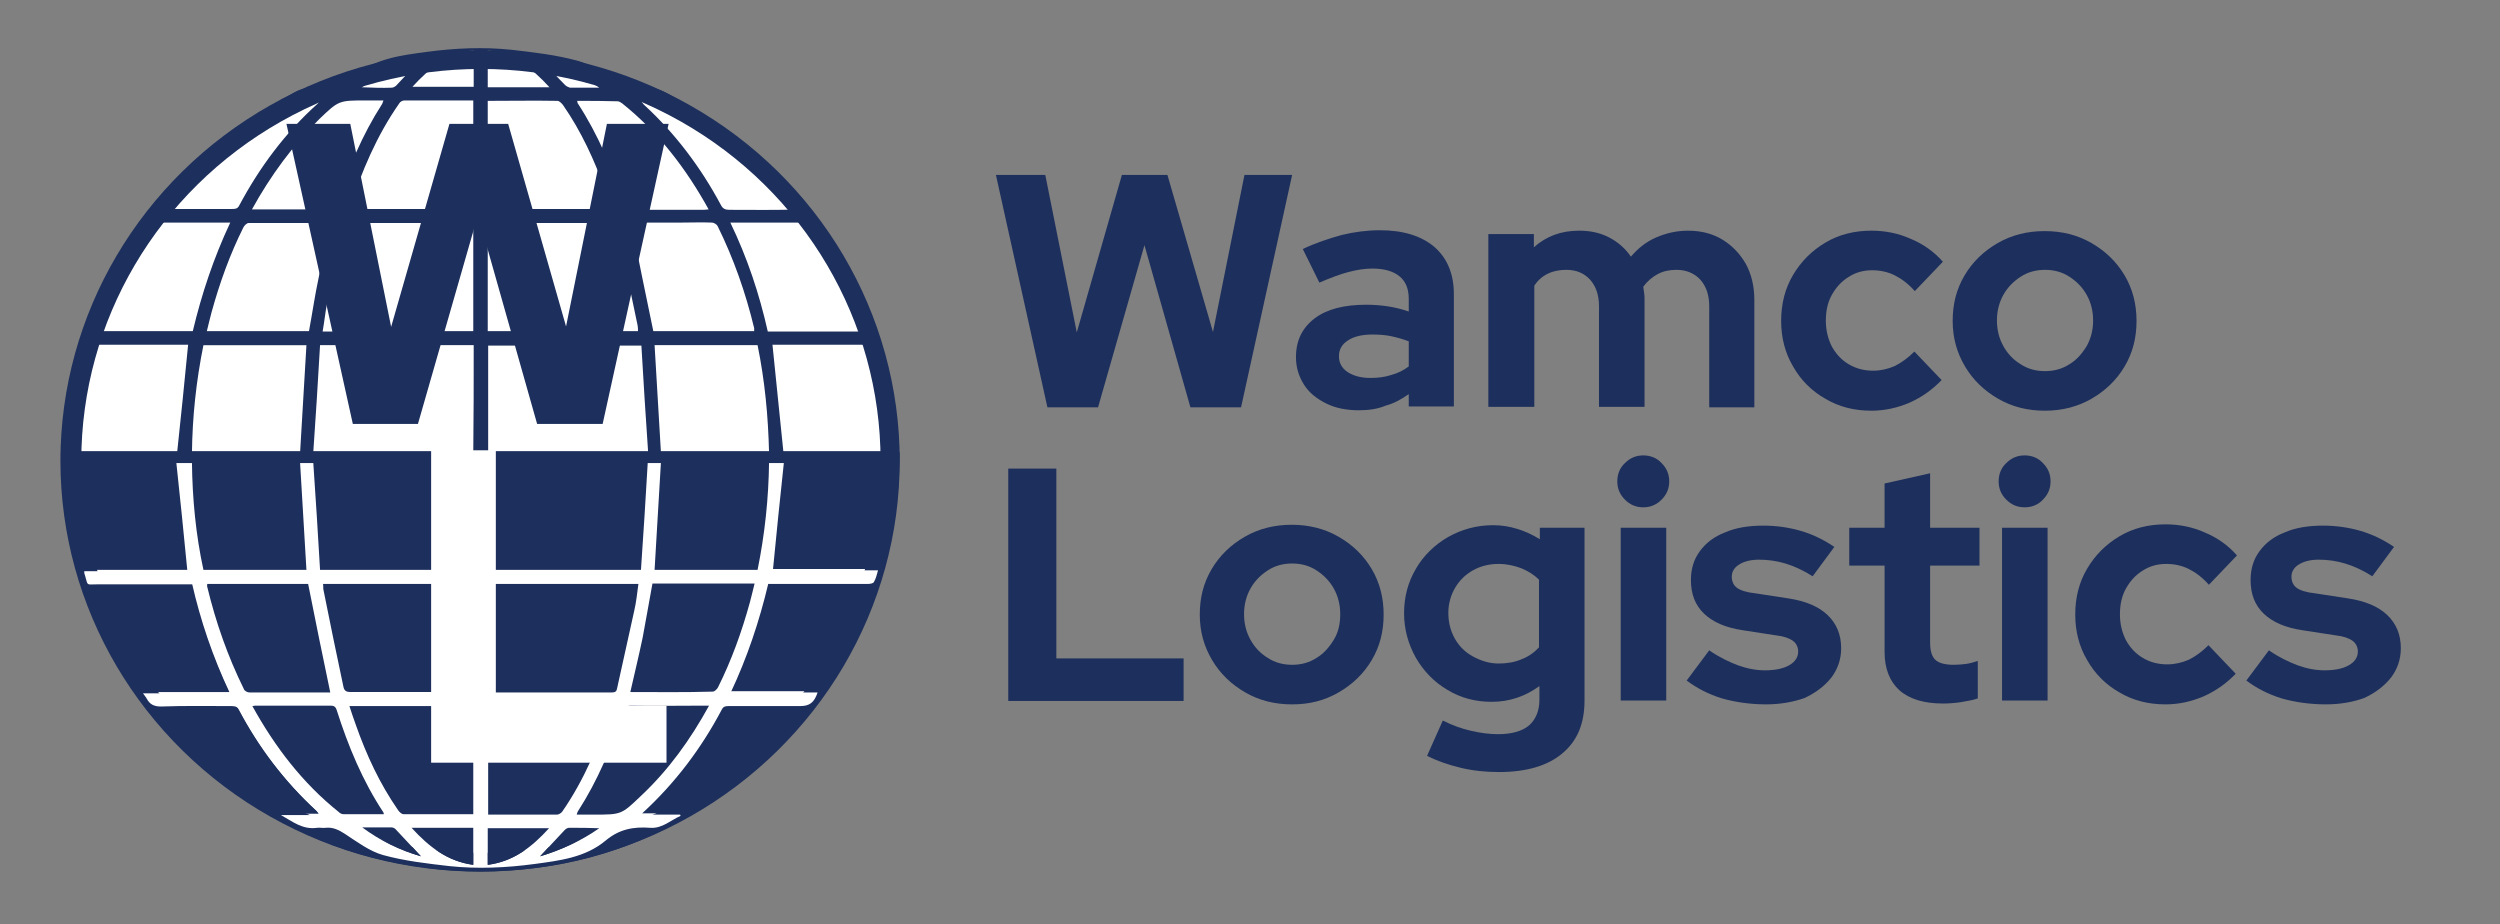<svg xmlns="http://www.w3.org/2000/svg" xmlns:xlink="http://www.w3.org/1999/xlink" id="Layer_1" x="0px" y="0px" viewBox="0 0 587.4 217.1" style="enable-background:new 0 0 587.4 217.1;" xml:space="preserve"><rect x="0" y="0" width="587.4" height="217.1" fill="#808080" stroke="none"/><style type="text/css">	.st0{fill:#1D2F5C;}	.st1{fill:#FFFFFF;}</style><g>	<g>		<g>			<ellipse class="st0" cx="112.8" cy="108.3" rx="98.6" ry="96.5"></ellipse>			<ellipse class="st1" cx="113" cy="108.3" rx="93.9" ry="92.1"></ellipse>		</g>		<path class="st0" d="M15.5,108.7c0-0.7,0-1.3,0-2.2c8.9,0,17.6,0,26.1,0c0.9-8.6,1.8-17,2.6-25.5c-8,0-16.2,0-24.7,0   c0.3-1.1,0.5-2,1-2.8c0.2-0.3,0.9-0.4,1.4-0.4c7.2,0,14.5,0,21.7,0c0.5,0,1.1,0,1.7,0c2.1-8.8,4.9-17.2,8.8-25.5   c-6.9,0-13.6,0-20.4,0c0.8-2.4,1.9-3.2,4.1-3.2c5.6,0,11.1,0,16.7,0c0.7,0,1.3,0,1.7-0.8C61,39.3,67,31.2,74.7,24.3   c0.1-0.1,0.2-0.3,0.4-0.5c-3.2,0-6.1,0-9.1,0c0-0.1-0.1-0.2-0.1-0.3c2.3-1,4.3-3,7.1-2.8c3.9,0.3,7.3-0.3,10.5-3   c4.8-4,10.8-4.7,16.7-5.5c6.7-0.9,13.4-1.2,20-0.5c5.2,0.6,10.5,1.2,15.6,2.6c3.2,0.9,6.1,3.1,9,5c1.4,0.9,2.8,1.6,4.5,1.4   c0.7-0.1,1.4,0.1,2,0c3.4-0.5,5.8,1.5,8.5,3c-3,0-5.9,0-9.2,0c0.3,0.4,0.5,0.7,0.7,0.9c7.4,6.8,13.4,14.8,18.1,23.6   c0.4,0.8,1,1.1,1.9,1.1c5.6,0,11.1,0.1,16.7-0.1c1.6,0,2.6,0.5,3.3,1.8c0.2,0.4,0.5,0.7,0.9,1.3c-6.9,0-13.7,0-20.6,0   c4,8.3,6.8,16.7,8.8,25.6c0.6,0,1.1,0,1.6,0c7,0,14,0,21.1,0c2.5,0,2-0.4,2.7,2c0.1,0.2,0.1,0.4,0.2,0.7c0,0.1,0,0.2,0,0.4   c-8.2,0-16.5,0-24.5,0c0.9,8.6,1.7,16.9,2.6,25.5c8.4,0,17.2,0,26,0c0,0.8,0,1.5,0,2.2C145.4,108.7,80.5,108.7,15.5,108.7z    M150.7,81.2c-12.3,0-24.2,0-36,0c0,8.5,0,16.9,0,25.3c12.5,0,24.9,0,37.6,0C151.7,98,151.2,89.6,150.7,81.2z M111.3,81.1   c-12,0-23.9,0-36.1,0c-0.5,8.5-1,16.9-1.6,25.3c12.8,0,25.2,0,37.6,0C111.3,98,111.3,89.6,111.3,81.1z M149.9,77.8   c0-0.5,0-1-0.1-1.4c-1.6-7.6-3.2-15.2-4.7-22.8c-0.2-1.1-0.7-1.2-1.7-1.2c-9.2,0-18.3,0-27.5,0c-0.4,0-0.9,0-1.3,0   c0,8.6,0,17,0,25.4C126.4,77.8,138.1,77.8,149.9,77.8z M111.2,77.8c0-8.6,0-17,0-25.3c-0.2-0.1-0.3-0.1-0.4-0.1   c-9.6,0-19.2,0-28.8,0c-0.8,0-1,0.3-1.2,1c-1.3,6-2.7,12.1-4,18.1c-0.4,2.1-0.6,4.2-1,6.4C87.8,77.8,99.5,77.8,111.2,77.8z    M153.8,81.1c0.5,8.5,1,16.9,1.5,25.3c8.4,0,16.9,0,25.4,0c-0.2-8.6-1-17-2.7-25.3C169.9,81.1,161.9,81.1,153.8,81.1z M70.5,106.5   c0.5-8.5,1-16.9,1.5-25.4c-8,0-16.1,0-24.2,0c-1.7,8.4-2.6,16.8-2.7,25.4C53.7,106.5,62.1,106.5,70.5,106.5z M114.6,23.7   c0,8.6,0,17,0,25.4c9.7,0,19.3,0,29.1,0c-0.5-1.6-1-3-1.5-4.4c-2.5-7-5.6-13.8-9.9-20c-0.3-0.4-0.9-1-1.3-1   C125.6,23.6,120.2,23.7,114.6,23.7z M82.1,49.1c9.8,0,19.5,0,29.1,0c0-8.5,0-17,0-25.5c-5.5,0-10.9,0-16.2,0c-0.4,0-1,0.3-1.2,0.7   C88.5,31.9,85,40.2,82.1,49.1z M77.8,52.4c-6.5,0-13,0-19.4,0c-0.4,0-1,0.6-1.2,1c-3.2,6.4-5.6,13.1-7.5,20   c-0.4,1.4-0.7,2.9-1.1,4.4c8.2,0,16.1,0,24,0c0.8-4.3,1.4-8.5,2.3-12.7C75.7,60.9,76.8,56.7,77.8,52.4z M177.2,77.8   c0-0.3,0-0.5,0-0.7c-2-8.3-4.8-16.3-8.6-24c-0.2-0.4-0.9-0.8-1.3-0.8c-2.5-0.1-4.9,0-7.4,0c-3.9,0-7.8,0-11.6,0   c1.7,8.5,3.4,16.9,5.2,25.5C161.2,77.8,169.2,77.8,177.2,77.8z M135.6,23.7c0.1,0.3,0.1,0.4,0.1,0.5c4.9,7.5,8.3,15.7,11,24.1   c0.3,0.9,0.8,1,1.5,1c5.7,0,11.5,0,17.2,0c0.3,0,0.7-0.1,1.1-0.1c-5.3-9.6-11.8-18.1-20.3-24.9c-0.3-0.2-0.7-0.5-1.1-0.5   C142,23.7,138.9,23.7,135.6,23.7z M59.2,49.2c0.7,0,1.2,0,1.6,0c5.5,0,11,0,16.5,0c1.1,0,1.6-0.3,1.9-1.4   c2.6-8.2,5.9-16.1,10.6-23.4c0.1-0.2,0.2-0.5,0.3-0.8c-1.5,0-2.8,0-4.1,0c-6.4,0-6.4,0-11,4.4C68.8,34.2,63.6,41.2,59.2,49.2z    M129.1,20.5c-4.1-4.5-8.5-7.9-14.5-8.7c0,3,0,5.8,0,8.7C119.4,20.5,124.1,20.5,129.1,20.5z M111.3,11.8   c-6.1,0.8-10.4,4.2-14.4,8.6c5,0,9.7,0,14.4,0C111.3,17.5,111.3,14.7,111.3,11.8z M140.8,20.6c-4.3-3.1-8.9-5.3-13.8-6.8   c1.9,2.1,3.8,4.2,5.8,6.2c0.3,0.3,0.8,0.5,1.1,0.6C136.2,20.6,138.5,20.6,140.8,20.6z M98.9,13.8c-5,1.5-9.6,3.7-13.9,6.7   c2.4,0.1,4.7,0.2,7.1,0.1c0.3,0,0.8-0.3,1-0.5C95.1,18,97,15.9,98.9,13.8z"></path>		<g>			<path class="st0" d="M211.4,106.3c-0.2,24.6-8.3,46.3-24.4,64.9c-8.2,9.4-17.9,16.9-29,22.7c-8.3,4.3-17,7.4-26.1,9.1    c-10.3,1.9-20.7,2.3-31.1,1c-10.4-1.3-20.3-3.9-29.7-8.5c-29-14.3-47.3-37.1-54.6-68.7c-1.6-6.8-2.2-13.7-2.2-20.6    c0.4,0,0.7,0,1.1,0c0,0.7,0,1.3,0,2.2c8.9,0,17.6,0,26,0c0.9,8.6,1.8,17,2.6,25.5c-8,0-16.3,0-24.5,0c0,0.3-0.1,0.4,0,0.4    c0,0.2,0.1,0.4,0.2,0.7c0.8,2.4,0.3,2,2.7,2c7,0,14,0,21.1,0c0.5,0,1.1,0,1.6,0c2,8.8,4.9,17.3,8.8,25.6c-7,0-13.7,0-20.6,0    c0.4,0.6,0.7,0.9,0.9,1.3c0.7,1.3,1.7,1.8,3.3,1.8c5.6-0.1,11.1,0,16.7-0.1c1,0,1.5,0.3,1.9,1.1c4.7,8.9,10.7,16.8,18.1,23.6    c0.2,0.2,0.4,0.4,0.7,0.9c-3.2,0-6.2,0-9.2,0c2.7,1.6,5.2,3.6,8.5,3c0.7-0.1,1.4,0.1,2,0c1.7-0.2,3.1,0.4,4.5,1.4    c2.9,1.9,5.8,4.1,9,5c5,1.4,10.3,2,15.6,2.6c6.7,0.7,13.4,0.4,20-0.5c5.9-0.8,11.9-1.5,16.7-5.5c3.1-2.6,6.6-3.3,10.5-3    c2.8,0.2,4.8-1.8,7.1-2.8c0-0.1-0.1-0.2-0.1-0.3c-3,0-6,0-9.1,0c0.2-0.3,0.3-0.4,0.4-0.5c7.6-6.9,13.7-15.1,18.5-24.2    c0.4-0.8,1-0.8,1.7-0.8c5.6,0,11.1,0,16.7,0c2.2,0,3.3-0.8,4.1-3.2c-6.8,0-13.5,0-20.4,0c3.9-8.2,6.8-16.7,8.8-25.5    c0.6,0,1.2,0,1.7,0c7.2,0,14.5,0,21.7,0c0.5,0,1.2-0.1,1.4-0.4c0.4-0.8,0.6-1.7,1-2.8c-8.5,0-16.8,0-24.7,0    c0.9-8.5,1.8-16.9,2.6-25.5c8.4,0,17.2,0,26.1,0c0-0.8,0-1.5,0-2.2C210.7,106.3,211,106.3,211.4,106.3z"></path>			<path class="st1" d="M210.3,106.3c0,0.7,0,1.3,0,2.2c-8.9,0-17.6,0-26.1,0c-0.9,8.6-1.8,17-2.6,25.5c8,0,16.2,0,24.7,0    c-0.3,1.1-0.5,2-1,2.8c-0.2,0.3-0.9,0.4-1.4,0.4c-7.2,0-14.5,0-21.7,0c-0.5,0-1.1,0-1.7,0c-2.1,8.8-4.9,17.2-8.8,25.5    c6.9,0,13.6,0,20.4,0c-0.8,2.4-1.9,3.2-4.1,3.2c-5.6,0-11.1,0-16.7,0c-0.7,0-1.3,0-1.7,0.8c-4.8,9.1-10.9,17.2-18.5,24.2    c-0.1,0.1-0.2,0.3-0.4,0.5c3.2,0,6.1,0,9.1,0c0,0.1,0.1,0.2,0.1,0.3c-2.3,1-4.3,3-7.1,2.8c-3.9-0.3-7.3,0.3-10.5,3    c-4.8,4-10.8,4.7-16.7,5.5c-6.7,0.9-13.4,1.2-20,0.5c-5.2-0.6-10.5-1.2-15.6-2.6c-3.2-0.9-6.1-3.1-9-5c-1.4-0.9-2.8-1.6-4.5-1.4    c-0.7,0.1-1.4-0.1-2,0c-3.4,0.5-5.8-1.5-8.5-3c3,0,5.9,0,9.2,0c-0.3-0.4-0.5-0.7-0.7-0.9c-7.4-6.8-13.4-14.8-18.1-23.6    c-0.4-0.8-1-1.1-1.9-1.1c-5.6,0-11.1-0.1-16.7,0.1c-1.6,0-2.6-0.5-3.3-1.8c-0.2-0.4-0.5-0.7-0.9-1.3c6.9,0,13.7,0,20.6,0    c-4-8.3-6.8-16.7-8.8-25.6c-0.6,0-1.1,0-1.6,0c-7,0-14,0-21.1,0c-2.5,0-2,0.4-2.7-2c-0.1-0.2-0.1-0.4-0.2-0.7c0-0.1,0-0.2,0-0.4    c8.2,0,16.5,0,24.5,0c-0.9-8.6-1.7-16.9-2.6-25.5c-8.4,0-17.2,0-26,0c0-0.8,0-1.5,0-2.2C80.5,106.3,145.4,106.3,210.3,106.3z     M75.2,133.9c12.3,0,24.2,0,36,0c0-8.5,0-16.9,0-25.3c-12.5,0-24.9,0-37.6,0C74.1,117,74.7,125.4,75.2,133.9z M114.6,133.9    c12,0,23.9,0,36.1,0c0.5-8.5,1-16.9,1.6-25.3c-12.8,0-25.2,0-37.6,0C114.6,117,114.6,125.4,114.6,133.9z M75.9,137.2    c0,0.5,0,1,0.1,1.4c1.6,7.6,3.2,15.2,4.7,22.8c0.2,1.1,0.7,1.2,1.7,1.2c9.2,0,18.3,0,27.5,0c0.4,0,0.9,0,1.3,0c0-8.6,0-17,0-25.4    C99.4,137.2,87.7,137.2,75.9,137.2z M114.6,137.2c0,8.6,0,17,0,25.3c0.2,0.1,0.3,0.1,0.4,0.1c9.6,0,19.2,0,28.8,0    c0.8,0,1-0.3,1.2-1c1.3-6,2.7-12.1,4-18.1c0.4-2.1,0.6-4.2,1-6.4C138.1,137.2,126.4,137.2,114.6,137.2z M72,133.9    c-0.5-8.5-1-16.9-1.5-25.3c-8.4,0-16.9,0-25.4,0c0.2,8.6,1,17,2.7,25.3C55.9,133.9,64,133.9,72,133.9z M155.3,108.5    c-0.5,8.5-1,16.9-1.5,25.4c8,0,16.1,0,24.2,0c1.7-8.4,2.6-16.8,2.7-25.4C172.1,108.5,163.7,108.5,155.3,108.5z M111.2,191.3    c0-8.6,0-17,0-25.4c-9.7,0-19.3,0-29.1,0c0.5,1.6,1,3,1.5,4.4c2.5,7,5.6,13.8,9.9,20c0.3,0.4,0.9,1,1.3,1    C100.2,191.4,105.7,191.3,111.2,191.3z M143.7,165.9c-9.8,0-19.5,0-29.1,0c0,8.5,0,17,0,25.5c5.5,0,10.9,0,16.2,0    c0.4,0,1-0.3,1.2-0.7C137.4,183.1,140.8,174.8,143.7,165.9z M148.1,162.6c6.5,0,13,0,19.4,0c0.4,0,1-0.6,1.2-1    c3.2-6.4,5.6-13.1,7.5-20c0.4-1.4,0.7-2.9,1.1-4.4c-8.2,0-16.1,0-24,0c-0.8,4.3-1.4,8.5-2.3,12.7    C150.1,154.1,149.1,158.3,148.1,162.6z M48.7,137.2c0,0.3,0,0.5,0,0.7c2,8.3,4.8,16.3,8.6,24c0.2,0.4,0.9,0.8,1.3,0.8    c2.5,0.1,4.9,0,7.4,0c3.9,0,7.8,0,11.6,0c-1.7-8.5-3.4-16.9-5.2-25.5C64.6,137.2,56.7,137.2,48.7,137.2z M90.2,191.3    c-0.1-0.3-0.1-0.4-0.1-0.5c-4.9-7.5-8.3-15.7-11-24.1c-0.3-0.9-0.8-1-1.5-1c-5.7,0-11.5,0-17.2,0c-0.3,0-0.7,0.1-1.1,0.1    c5.3,9.6,11.8,18.1,20.3,24.9c0.3,0.2,0.7,0.5,1.1,0.5C83.8,191.4,87,191.3,90.2,191.3z M166.6,165.8c-0.7,0-1.2,0-1.6,0    c-5.5,0-11,0-16.5,0c-1.1,0-1.6,0.3-1.9,1.4c-2.6,8.2-5.9,16.1-10.6,23.4c-0.1,0.2-0.2,0.5-0.3,0.8c1.5,0,2.8,0,4.1,0    c6.4,0,6.4,0,11-4.4C157.1,180.8,162.2,173.8,166.6,165.8z M96.7,194.5c4.1,4.5,8.5,7.9,14.5,8.7c0-3,0-5.8,0-8.7    C106.4,194.5,101.8,194.5,96.7,194.5z M114.6,203.2c6.1-0.8,10.4-4.2,14.4-8.6c-5,0-9.7,0-14.4,0    C114.6,197.5,114.6,200.3,114.6,203.2z M85.1,194.4c4.3,3.1,8.9,5.3,13.8,6.8c-1.9-2.1-3.8-4.2-5.8-6.2c-0.3-0.3-0.8-0.5-1.1-0.6    C89.7,194.4,87.4,194.4,85.1,194.4z M126.9,201.2c5-1.5,9.6-3.7,13.9-6.7c-2.4-0.1-4.7-0.2-7.1-0.1c-0.3,0-0.8,0.3-1,0.5    C130.8,197,128.9,199.1,126.9,201.2z"></path>			<path class="st0" d="M75.2,133.9c-0.5-8.4-1-16.8-1.6-25.3c12.7,0,25.1,0,37.6,0c0,8.4,0,16.8,0,25.3    C99.3,133.9,87.5,133.9,75.2,133.9z"></path>			<path class="st0" d="M114.6,133.9c0-8.5,0-16.8,0-25.3c12.4,0,24.9,0,37.6,0c-0.5,8.5-1,16.8-1.6,25.3    C138.5,133.9,126.6,133.9,114.6,133.9z"></path>			<path class="st0" d="M75.9,137.2c11.8,0,23.5,0,35.3,0c0,8.4,0,16.8,0,25.4c-0.4,0-0.8,0-1.3,0c-9.2,0-18.3,0-27.5,0    c-0.9,0-1.5-0.2-1.7-1.2c-1.6-7.6-3.2-15.2-4.7-22.8C75.9,138.2,76,137.7,75.9,137.2z"></path>			<path class="st0" d="M114.6,137.2c11.8,0,23.5,0,35.4,0c-0.3,2.2-0.5,4.3-1,6.4c-1.3,6-2.7,12.1-4,18.1c-0.1,0.7-0.4,1-1.2,1    c-9.6,0-19.2,0-28.8,0c-0.1,0-0.2,0-0.4-0.1C114.6,154.2,114.6,145.8,114.6,137.2z"></path>			<path class="st0" d="M72,133.9c-8,0-16.1,0-24.2,0c-1.8-8.3-2.6-16.7-2.7-25.3c8.6,0,17,0,25.4,0C71,117,71.5,125.4,72,133.9z"></path>			<path class="st0" d="M155.3,108.5c8.4,0,16.8,0,25.4,0c-0.1,8.6-1,17-2.7,25.4c-8.1,0-16.2,0-24.2,0    C154.3,125.4,154.8,117,155.3,108.5z"></path>			<path class="st0" d="M111.2,191.3c-5.6,0-11,0-16.4,0c-0.4,0-1-0.5-1.3-1c-4.3-6.2-7.4-12.9-9.9-20c-0.5-1.4-1-2.8-1.5-4.4    c9.8,0,19.4,0,29.1,0C111.2,174.4,111.2,182.8,111.2,191.3z"></path>			<path class="st0" d="M143.7,165.9c-2.9,8.9-6.4,17.3-11.6,24.8c-0.2,0.3-0.8,0.7-1.2,0.7c-5.4,0-10.7,0-16.2,0    c0-8.5,0-16.9,0-25.5C124.2,165.9,133.9,165.9,143.7,165.9z"></path>			<path class="st0" d="M148.1,162.6c1-4.4,2-8.5,2.9-12.8c0.8-4.2,1.5-8.4,2.3-12.7c7.9,0,15.9,0,24,0c-0.4,1.5-0.7,3-1.1,4.4    c-1.9,6.9-4.3,13.6-7.5,20c-0.2,0.4-0.8,1-1.2,1C161.1,162.7,154.6,162.6,148.1,162.6z"></path>			<path class="st0" d="M48.7,137.2c8,0,15.9,0,23.7,0c1.7,8.5,3.4,17,5.2,25.5c-3.8,0-7.7,0-11.6,0c-2.5,0-4.9,0-7.4,0    c-0.5,0-1.2-0.4-1.3-0.8c-3.8-7.7-6.6-15.7-8.6-24C48.6,137.7,48.7,137.5,48.7,137.2z"></path>			<path class="st0" d="M90.2,191.3c-3.2,0-6.4,0-9.5,0c-0.4,0-0.8-0.2-1.1-0.5c-8.5-6.8-15-15.3-20.3-24.9c0.4-0.1,0.8-0.1,1.1-0.1    c5.7,0,11.5,0,17.2,0c0.7,0,1.2,0.1,1.5,1c2.7,8.5,6.1,16.7,11,24.1C90.1,190.9,90.1,191,90.2,191.3z"></path>			<path class="st0" d="M166.6,165.8c-4.4,8-9.5,15.1-16,21.2c-4.6,4.4-4.6,4.4-11,4.4c-1.3,0-2.6,0-4.1,0c0.1-0.4,0.2-0.6,0.3-0.8    c4.7-7.3,8-15.2,10.6-23.4c0.3-1.1,0.8-1.4,1.9-1.4c5.5,0.1,11,0,16.5,0C165.4,165.8,165.9,165.8,166.6,165.8z"></path>			<path class="st0" d="M96.7,194.5c5,0,9.7,0,14.5,0c0,2.9,0,5.7,0,8.7C105.2,202.4,100.8,199,96.7,194.5z"></path>			<path class="st0" d="M114.6,203.2c0-2.9,0-5.7,0-8.6c4.7,0,9.5,0,14.4,0C125,199,120.7,202.4,114.6,203.2z"></path>			<path class="st0" d="M85.1,194.4c2.3,0,4.6,0,6.9,0c0.4,0,0.9,0.3,1.1,0.6c1.9,2,3.8,4.1,5.8,6.2    C93.9,199.8,89.3,197.5,85.1,194.4z"></path>			<path class="st0" d="M126.9,201.2c2-2.1,3.9-4.2,5.8-6.2c0.3-0.3,0.7-0.5,1-0.5c2.3,0,4.7,0,7.1,0.1    C136.5,197.6,131.9,199.7,126.9,201.2z"></path>		</g>		<rect x="14.4" y="106" class="st0" width="196.2" height="2.8"></rect>	</g>	<g>		<path class="st1" d="M101.3,179.2v-73.4h15.2v60h40.1v13.4H101.3z"></path>	</g>	<g>		<path class="st0" d="M82.9,99.6L67.3,29.1h15l9.6,47.7l13.7-47.7h13.8L133,76.7l9.6-47.6h14.5l-15.5,70.5h-15.4l-13.9-49.1   L98.2,99.6H82.9z"></path>	</g></g><g>	<path class="st0" d="M246.1,95.7l-12.1-54.6h11.6l7.4,37l10.6-37h10.7L285,78l7.4-36.9h11.2l-12,54.6h-11.9l-10.8-38.1L258,95.7  H246.1z"></path>	<path class="st0" d="M319.3,96.4c-2.9,0-5.5-0.5-7.7-1.6c-2.2-1.1-4-2.5-5.2-4.4c-1.2-1.9-1.9-4-1.9-6.5c0-3.9,1.5-6.9,4.4-9.1  c2.9-2.2,7-3.2,12.1-3.2c3.5,0,6.9,0.5,10,1.6v-3c0-2.3-0.7-4.1-2.2-5.3c-1.5-1.2-3.6-1.8-6.4-1.8c-1.7,0-3.6,0.3-5.5,0.8  c-2,0.5-4.3,1.4-6.9,2.5l-3.9-7.9c3.2-1.5,6.3-2.5,9.2-3.3c2.9-0.7,5.9-1.1,8.9-1.1c5.5,0,9.7,1.3,12.8,3.9c3,2.6,4.6,6.3,4.6,11.1  v26.4H331v-2.9c-1.7,1.2-3.5,2.2-5.4,2.7C323.7,96.1,321.6,96.4,319.3,96.4z M314.6,83.7c0,1.6,0.7,2.8,2,3.7  c1.4,0.9,3.1,1.4,5.4,1.4c1.8,0,3.4-0.2,4.9-0.7c1.5-0.4,2.9-1.1,4.1-2v-5.9c-1.3-0.5-2.7-0.9-4.1-1.2c-1.4-0.3-2.9-0.4-4.5-0.4  c-2.4,0-4.4,0.5-5.7,1.4C315.3,80.9,314.6,82.1,314.6,83.7z"></path>	<path class="st0" d="M349.7,95.7V55h10.7v3.1c2.9-2.6,6.4-3.9,10.6-3.9c2.7,0,5,0.5,7.1,1.6c2.1,1.1,3.8,2.6,5.1,4.5  c1.7-2,3.6-3.5,5.9-4.5c2.3-1,4.8-1.6,7.5-1.6c3.1,0,5.8,0.7,8.1,2.1c2.3,1.4,4.1,3.3,5.5,5.7c1.3,2.4,2,5.2,2,8.5v25.2h-10.6V72  c0-2.7-0.7-4.7-2.1-6.3c-1.4-1.5-3.3-2.3-5.6-2.3c-1.6,0-3.1,0.3-4.4,1c-1.3,0.7-2.5,1.7-3.4,3c0.1,0.5,0.1,0.9,0.2,1.4  c0.1,0.5,0.1,1,0.1,1.6v25.2h-10.7V72c0-2.7-0.7-4.7-2.1-6.3c-1.4-1.5-3.2-2.3-5.6-2.3c-1.6,0-3.1,0.3-4.3,0.9  c-1.3,0.6-2.4,1.6-3.2,2.8v28.5H349.7z"></path>	<path class="st0" d="M439.7,96.5c-4,0-7.6-0.9-10.8-2.8c-3.2-1.8-5.8-4.4-7.6-7.6c-1.9-3.2-2.8-6.8-2.8-10.7c0-4,0.9-7.6,2.8-10.8  c1.9-3.2,4.4-5.7,7.6-7.6c3.2-1.9,6.8-2.8,10.8-2.8c3.2,0,6.3,0.6,9.2,1.9c2.9,1.2,5.5,3,7.6,5.4l-6.6,6.9  c-1.5-1.7-3.1-2.9-4.7-3.7c-1.6-0.8-3.4-1.2-5.3-1.2c-2.1,0-3.9,0.5-5.6,1.6c-1.6,1-2.9,2.4-3.9,4.2c-1,1.8-1.4,3.8-1.4,6.1  c0,2.2,0.5,4.2,1.4,6c1,1.8,2.3,3.2,4,4.2s3.6,1.5,5.7,1.5c1.8,0,3.5-0.4,5.1-1.1c1.6-0.8,3.1-1.9,4.6-3.4l6.4,6.7  c-2.1,2.2-4.6,4-7.5,5.3C445.9,95.8,442.9,96.5,439.7,96.5z"></path>	<path class="st0" d="M480.5,96.5c-4.1,0-7.7-0.9-11-2.8c-3.3-1.9-5.9-4.4-7.8-7.6c-1.9-3.2-2.9-6.7-2.9-10.7c0-4,0.9-7.5,2.8-10.7  c1.9-3.2,4.5-5.7,7.8-7.6c3.3-1.9,7-2.8,11-2.8c4.1,0,7.7,0.9,11,2.8c3.3,1.9,5.9,4.4,7.8,7.6c1.9,3.2,2.8,6.8,2.8,10.7  c0,4-0.9,7.5-2.8,10.7c-1.9,3.2-4.5,5.7-7.8,7.6C488.3,95.5,484.6,96.5,480.5,96.5z M480.5,87.2c2.1,0,4-0.5,5.7-1.6  c1.7-1,3-2.5,4.1-4.3c1-1.8,1.5-3.8,1.5-6c0-2.2-0.5-4.2-1.5-6c-1-1.8-2.4-3.2-4.1-4.3c-1.7-1.1-3.6-1.6-5.7-1.6  c-2.1,0-4,0.5-5.7,1.6c-1.7,1.1-3.1,2.5-4.1,4.3c-1,1.8-1.5,3.8-1.5,6c0,2.2,0.5,4.2,1.5,6c1,1.8,2.3,3.2,4.1,4.3  C476.5,86.7,478.4,87.2,480.5,87.2z"></path>	<path class="st0" d="M236.9,164.7v-54.6h11.3v44.6h29.9v10H236.9z"></path>	<path class="st0" d="M303.6,165.5c-4.1,0-7.7-0.9-11-2.8s-5.9-4.4-7.8-7.6c-1.9-3.2-2.9-6.7-2.9-10.7c0-4,0.9-7.5,2.8-10.7  c1.9-3.2,4.5-5.7,7.8-7.6c3.3-1.9,7-2.8,11-2.8s7.7,0.9,11,2.8c3.3,1.9,5.9,4.4,7.8,7.6c1.9,3.2,2.8,6.8,2.8,10.7  c0,4-0.9,7.5-2.8,10.7c-1.9,3.2-4.5,5.7-7.8,7.6S307.7,165.5,303.6,165.5z M303.6,156.2c2.1,0,4-0.5,5.7-1.6c1.7-1,3-2.5,4.1-4.3  s1.5-3.8,1.5-6c0-2.2-0.5-4.2-1.5-6c-1-1.8-2.4-3.2-4.1-4.3c-1.7-1.1-3.6-1.6-5.7-1.6c-2.1,0-4,0.5-5.7,1.6  c-1.7,1.1-3.1,2.5-4.1,4.3c-1,1.8-1.5,3.8-1.5,6c0,2.2,0.5,4.2,1.5,6c1,1.8,2.3,3.2,4.1,4.3C299.6,155.7,301.5,156.2,303.6,156.2z"></path>	<path class="st0" d="M352.2,181.4c-3.1,0-6.1-0.3-9-1c-2.9-0.7-5.5-1.6-7.9-2.8l3.7-8.3c2.2,1.1,4.4,1.9,6.6,2.4  c2.1,0.5,4.3,0.8,6.4,0.8c3.2,0,5.6-0.7,7.2-2c1.6-1.4,2.5-3.4,2.5-6.1v-3.2c-3.3,2.4-7,3.7-11.2,3.7c-3.8,0-7.3-0.9-10.4-2.8  c-3.1-1.8-5.6-4.4-7.4-7.5c-1.8-3.2-2.8-6.7-2.8-10.5c0-3.8,0.9-7.3,2.8-10.5c1.8-3.1,4.4-5.6,7.5-7.4c3.2-1.8,6.7-2.8,10.6-2.8  c2,0,3.9,0.3,5.8,0.9c1.9,0.6,3.6,1.4,5.2,2.4V124h10.5v40.6c0,5.4-1.7,9.5-5.2,12.4C363.7,179.9,358.7,181.4,352.2,181.4z   M352.1,155.9c2,0,3.8-0.3,5.4-1c1.6-0.6,3-1.6,4.1-2.8v-15.9c-1.1-1.1-2.5-2-4.2-2.7c-1.6-0.6-3.4-1-5.3-1c-2.2,0-4.2,0.5-6,1.5  c-1.8,1-3.2,2.4-4.2,4.1c-1,1.7-1.6,3.7-1.6,5.9c0,2.2,0.5,4.2,1.5,6c1,1.8,2.4,3.2,4.2,4.2C348,155.3,350,155.9,352.1,155.9z"></path>	<path class="st0" d="M386.1,119.2c-1.7,0-3.1-0.6-4.3-1.8c-1.2-1.2-1.8-2.6-1.8-4.3c0-1.7,0.6-3.2,1.8-4.3c1.2-1.2,2.6-1.8,4.3-1.8  c1.7,0,3.2,0.6,4.3,1.8c1.2,1.2,1.8,2.6,1.8,4.3c0,1.7-0.6,3.1-1.8,4.3C389.2,118.6,387.8,119.2,386.1,119.2z M380.8,164.7V124  h10.7v40.6H380.8z"></path>	<path class="st0" d="M415,165.5c-3.7,0-7.2-0.5-10.4-1.4c-3.2-1-5.9-2.4-8.3-4.2l5.3-7.1c2.3,1.6,4.6,2.7,6.7,3.5  c2.2,0.8,4.3,1.2,6.4,1.2c2.4,0,4.3-0.4,5.7-1.2c1.4-0.8,2.1-1.9,2.1-3.2c0-1-0.4-1.9-1.2-2.5c-0.8-0.6-2.1-1.1-3.9-1.3l-7.8-1.2  c-4.1-0.6-7.1-1.9-9.2-3.9c-2.1-2-3.1-4.6-3.1-7.9c0-2.7,0.7-4.9,2.1-6.8c1.4-1.9,3.3-3.4,5.9-4.4c2.5-1.1,5.5-1.6,9-1.6  c3,0,5.9,0.4,8.7,1.2c2.8,0.8,5.5,2.1,8,3.8l-5.1,6.9c-2.2-1.4-4.4-2.4-6.4-3c-2-0.6-4.1-0.9-6.2-0.9c-1.9,0-3.5,0.4-4.6,1.1  c-1.2,0.7-1.8,1.7-1.8,2.9c0,1.1,0.4,2,1.2,2.6c0.8,0.6,2.3,1.1,4.3,1.3l7.8,1.2c4,0.6,7.1,1.9,9.2,3.9c2.1,2,3.2,4.6,3.2,7.8  c0,2.6-0.8,4.9-2.3,6.9c-1.6,2-3.7,3.6-6.3,4.8C421.5,164.9,418.4,165.5,415,165.5z"></path>	<path class="st0" d="M456.6,165.3c-4.5,0-7.9-1-10.3-3.1c-2.3-2.1-3.5-5.1-3.5-9v-20.3h-8.3V124h8.3v-10.4l10.7-2.4V124h11.6v8.9  h-11.6V151c0,1.9,0.4,3.2,1.2,4c0.8,0.8,2.3,1.2,4.4,1.2c1,0,2-0.1,2.8-0.2c0.9-0.1,1.8-0.4,2.8-0.7v8.8c-1.1,0.4-2.4,0.6-4.1,0.9  C459.2,165.2,457.8,165.3,456.6,165.3z"></path>	<path class="st0" d="M475.7,119.2c-1.7,0-3.1-0.6-4.3-1.8c-1.2-1.2-1.8-2.6-1.8-4.3c0-1.7,0.6-3.2,1.8-4.3c1.2-1.2,2.6-1.8,4.3-1.8  c1.7,0,3.2,0.6,4.3,1.8c1.2,1.2,1.8,2.6,1.8,4.3c0,1.7-0.6,3.1-1.8,4.3C478.9,118.6,477.4,119.2,475.7,119.2z M470.4,164.7V124  h10.7v40.6H470.4z"></path>	<path class="st0" d="M508.8,165.5c-4,0-7.6-0.9-10.8-2.8c-3.2-1.8-5.8-4.4-7.6-7.6c-1.9-3.2-2.8-6.8-2.8-10.7c0-4,0.9-7.6,2.8-10.8  c1.9-3.2,4.4-5.7,7.6-7.6c3.2-1.9,6.8-2.8,10.8-2.8c3.2,0,6.3,0.6,9.2,1.9c2.9,1.2,5.5,3,7.6,5.4l-6.6,6.9  c-1.5-1.7-3.1-2.9-4.7-3.7c-1.6-0.8-3.4-1.2-5.3-1.2c-2.1,0-3.9,0.5-5.6,1.6c-1.6,1-2.9,2.4-3.9,4.2c-1,1.8-1.4,3.8-1.4,6.1  c0,2.2,0.5,4.2,1.4,6c1,1.8,2.3,3.2,4,4.2s3.6,1.5,5.7,1.5c1.8,0,3.5-0.4,5.1-1.1c1.6-0.8,3.1-1.9,4.6-3.4l6.4,6.7  c-2.1,2.2-4.6,4-7.5,5.3C515,164.8,512,165.5,508.8,165.5z"></path>	<path class="st0" d="M546.5,165.5c-3.7,0-7.2-0.5-10.4-1.4c-3.2-1-5.9-2.4-8.3-4.2l5.3-7.1c2.3,1.6,4.6,2.7,6.7,3.5  c2.2,0.8,4.3,1.2,6.4,1.2c2.4,0,4.3-0.4,5.7-1.2c1.4-0.8,2.1-1.9,2.1-3.2c0-1-0.4-1.9-1.2-2.5c-0.8-0.6-2.1-1.1-3.9-1.3l-7.8-1.2  c-4.1-0.6-7.1-1.9-9.2-3.9c-2.1-2-3.1-4.6-3.1-7.9c0-2.7,0.7-4.9,2.1-6.8c1.4-1.9,3.3-3.4,5.9-4.4c2.5-1.1,5.5-1.6,9-1.6  c3,0,5.9,0.4,8.7,1.2c2.8,0.8,5.5,2.1,8,3.8l-5.1,6.9c-2.2-1.4-4.4-2.4-6.4-3c-2-0.6-4.1-0.9-6.2-0.9c-1.9,0-3.5,0.4-4.6,1.1  c-1.2,0.7-1.8,1.7-1.8,2.9c0,1.1,0.4,2,1.2,2.6c0.8,0.6,2.3,1.1,4.3,1.3l7.8,1.2c4,0.6,7.1,1.9,9.2,3.9c2.1,2,3.2,4.6,3.2,7.8  c0,2.6-0.8,4.9-2.3,6.9c-1.6,2-3.7,3.6-6.3,4.8C553,164.9,550,165.5,546.5,165.5z"></path></g></svg>
